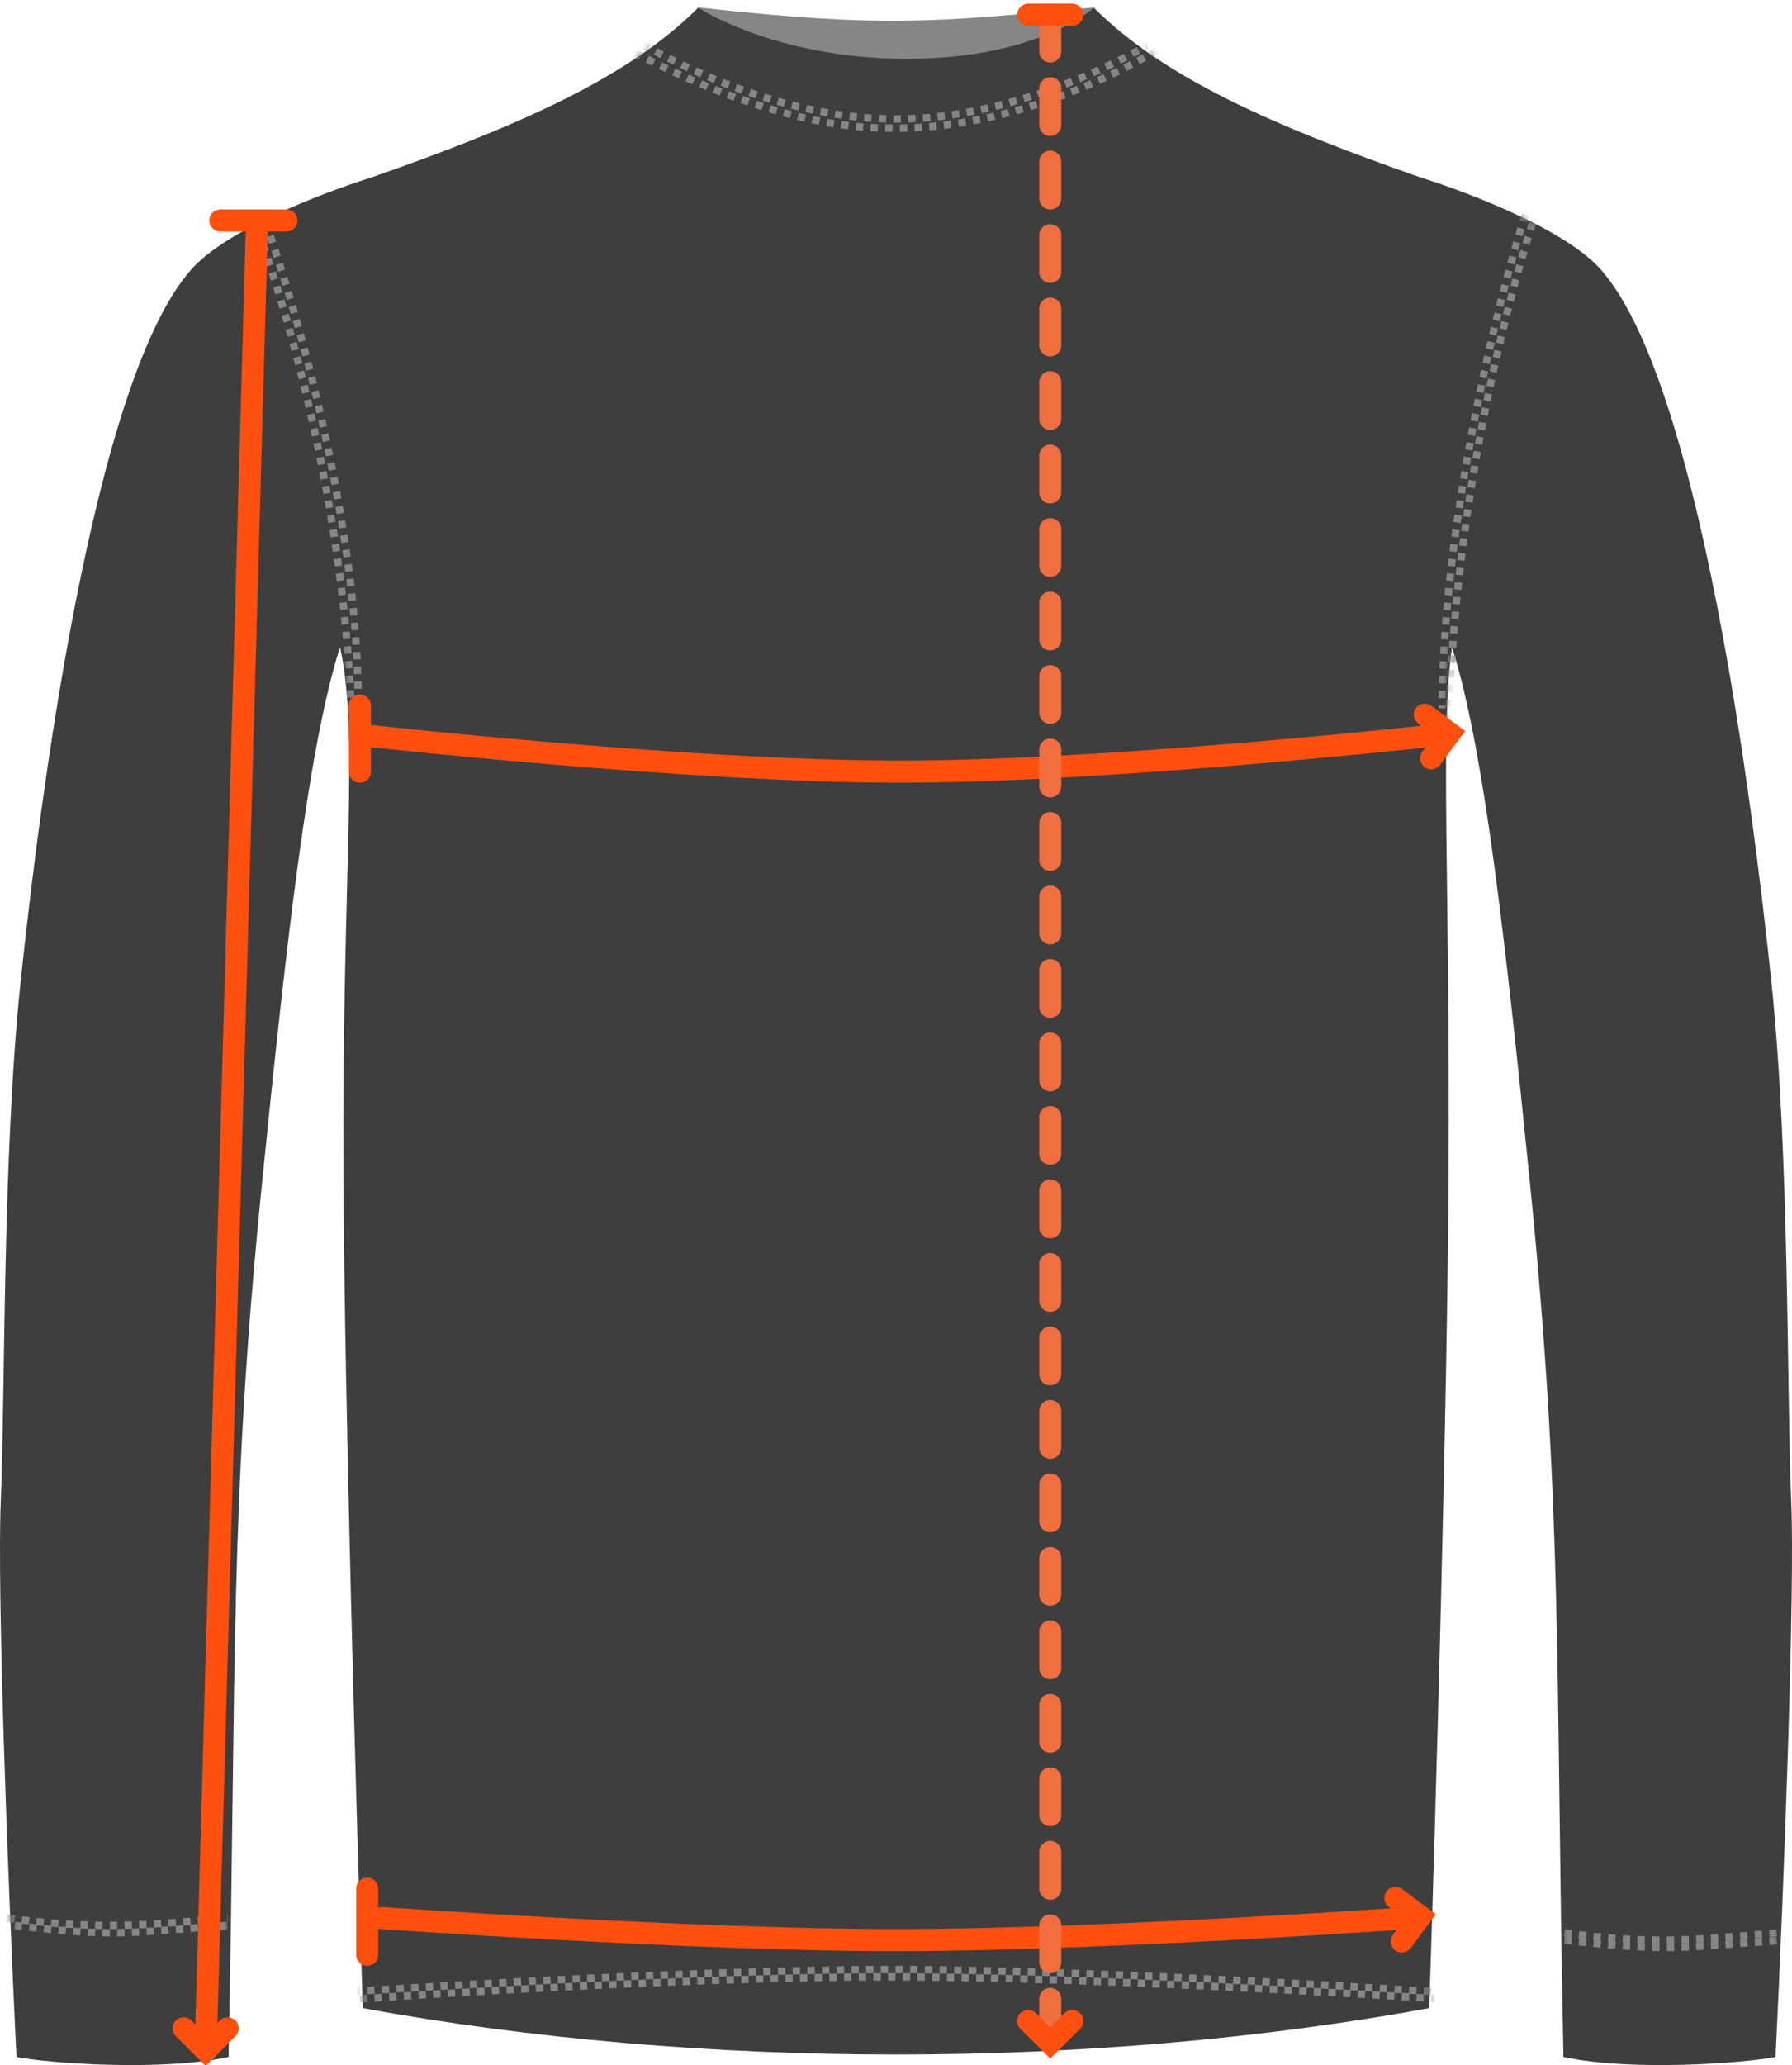 <svg width="244" height="281" viewBox="0 0 244 281" fill="none" xmlns="http://www.w3.org/2000/svg">
<path d="M212.879 279.902C222.31 281.891 237.414 280.73 241.757 279.902C242.998 254.622 244.394 216.325 243.897 204.39C243.277 189.472 243.679 157.253 241.197 133.632C238.715 110.01 231.44 51.597 217.871 36.572C213.13 31.322 200.624 26.408 193.357 24.121C173.5 17.159 158.527 10.655 148.889 1C148.889 1 133.393 6.919 123.015 7.088C111.864 7.269 95.111 1 95.111 1C85.473 10.655 70.5 17.159 50.643 24.121C43.376 26.408 30.87 31.322 26.129 36.572C12.56 51.597 5.285 110.01 2.803 133.632C0.321 157.253 0.723 189.472 0.103 204.39C-0.394 216.325 1.002 254.622 2.243 279.902C6.586 280.73 21.69 281.891 31.121 279.902C32.217 226.626 31.202 205.283 35.691 160.877C39.043 127.728 41.956 101.724 46.299 88.049C48.951 100.093 46.539 119.012 46.762 160.038C46.927 190.546 48.449 244.953 49.402 273.255C95.264 281.667 148.733 281.668 194.598 273.255C195.551 244.953 197.073 190.546 197.238 160.038C197.461 119.012 196.058 100.093 197.701 88.049C202.044 101.724 204.957 127.728 208.308 160.877C212.798 205.283 211.784 226.626 212.879 279.902Z" fill="#3E3E3E"/>
<mask id="mask0" mask-type="alpha" maskUnits="userSpaceOnUse" x="0" y="1" width="244" height="280">
<path d="M212.879 279.902C222.31 281.891 237.414 280.73 241.757 279.902C242.998 254.622 244.394 216.325 243.897 204.39C243.277 189.472 243.679 157.253 241.197 133.632C238.715 110.01 231.44 51.597 217.871 36.572C213.13 31.322 200.624 26.408 193.357 24.121C173.5 17.159 158.527 10.655 148.889 1C148.889 1 133.393 6.919 123.015 7.088C111.864 7.269 95.111 1 95.111 1C85.473 10.655 70.5 17.159 50.643 24.121C43.376 26.408 30.87 31.322 26.129 36.572C12.56 51.597 5.285 110.01 2.803 133.632C0.321 157.253 0.723 189.472 0.103 204.39C-0.394 216.325 1.002 254.622 2.243 279.902C6.586 280.73 21.69 281.891 31.121 279.902C32.217 226.626 31.202 205.283 35.691 160.877C39.043 127.728 41.956 101.724 46.299 88.049C48.951 100.093 46.539 119.012 46.762 160.038C46.927 190.546 48.449 244.953 49.402 273.255C95.266 281.668 148.736 281.667 194.598 273.255C195.551 244.953 197.073 190.546 197.238 160.038C197.461 119.012 196.058 100.093 197.701 88.049C202.044 101.724 204.957 127.728 208.308 160.877C212.798 205.283 211.784 226.626 212.879 279.902Z" fill="#3E3E3E"/>
</mask>
<g mask="url(#mask0)">
<path d="M213 263C224.317 264.584 230.683 264.056 242 263" stroke="#868686" stroke-dasharray="1 1"/>
<path d="M213 264C226.902 265.584 228.366 265.056 243 264" stroke="#868686" stroke-dasharray="1 1"/>
<path d="M36.118 30.208C40.275 41.605 48.626 70.55 48.771 95.157" stroke="#868686" stroke-dasharray="1 1"/>
<path d="M207.692 29.15C203.945 40.967 196.436 70.956 196.375 96.378" stroke="#868686" stroke-dasharray="1 1"/>
<path d="M35.148 31.388C39.316 42.895 47.141 69.81 47.882 98.628" stroke="#868686" stroke-dasharray="1 1"/>
<path d="M208.669 30.341C204.917 42.065 197.889 69.466 197.308 98.731" stroke="#868686" stroke-dasharray="1 1"/>
<path d="M48 271C48 271 92.603 268 121.5 268C150.226 268 195 271 195 271" stroke="#868686" stroke-dasharray="1 1"/>
<path d="M49 272C49 272 92.324 269 121.222 269C149.947 269 196 272 196 272" stroke="#868686" stroke-dasharray="1 1"/>
<path d="M1 261C12.707 262.584 19.293 262.056 31 261" stroke="#868686" stroke-dasharray="1 1"/>
<path d="M2 262C15.439 263.584 16.854 263.056 31 262" stroke="#868686" stroke-dasharray="1 1"/>
<path d="M84.085 3.959C84.085 3.959 102.205 16.192 122.006 16.192C141.807 16.192 159.927 3.959 159.927 3.959" stroke="#868686" stroke-dasharray="1 1"/>
<path d="M82.862 5.182C82.862 5.182 103.046 17.415 120.633 17.415C142.19 18.026 161.15 4.57 161.15 4.57" stroke="#868686" stroke-dasharray="1 1"/>
</g>
<path d="M123.5 8C105.5 8 95 1 95 1C120.5 3.828 127.5 3 149 1C149 1 141.5 8 123.5 8Z" fill="#868686"/>
<path d="M49 100C49 100 93.57 105 122.5 105C151.43 105 196 100 196 100" stroke="#FF5010" stroke-width="3" stroke-linecap="round"/>
<path d="M49 105L49 96" stroke="#FF5010" stroke-width="3" stroke-linecap="round"/>
<path d="M194 97.247L197.4 99.784L194.863 103.185" stroke="#FF5010" stroke-width="3" stroke-linecap="round"/>
<path d="M52 261C52 261 94.448 264 122 264C149.552 264 192 261 192 261" stroke="#FF5010" stroke-width="3" stroke-linecap="round"/>
<path d="M50 266L50 257" stroke="#FF5010" stroke-width="3" stroke-linecap="round"/>
<path d="M190 258.247L193.4 260.784L190.863 264.185" stroke="#FF5010" stroke-width="3" stroke-linecap="round"/>
<path d="M35 30L28 279" stroke="#FF5010" stroke-width="3" stroke-linecap="round"/>
<path d="M31 276L28 279L25 276" stroke="#FF5010" stroke-width="3" stroke-linecap="round"/>
<path d="M30 30H39" stroke="#FF5010" stroke-width="3" stroke-linecap="round"/>
<path d="M143 2V277" stroke="#F16E3E" stroke-width="3" stroke-linecap="round" stroke-dasharray="5 5"/>
<path d="M140 2L146 2" stroke="#FF5010" stroke-width="3" stroke-linecap="round"/>
<path d="M146 275L143 278L140 275" stroke="#FF5010" stroke-width="3" stroke-linecap="round"/>
</svg>
